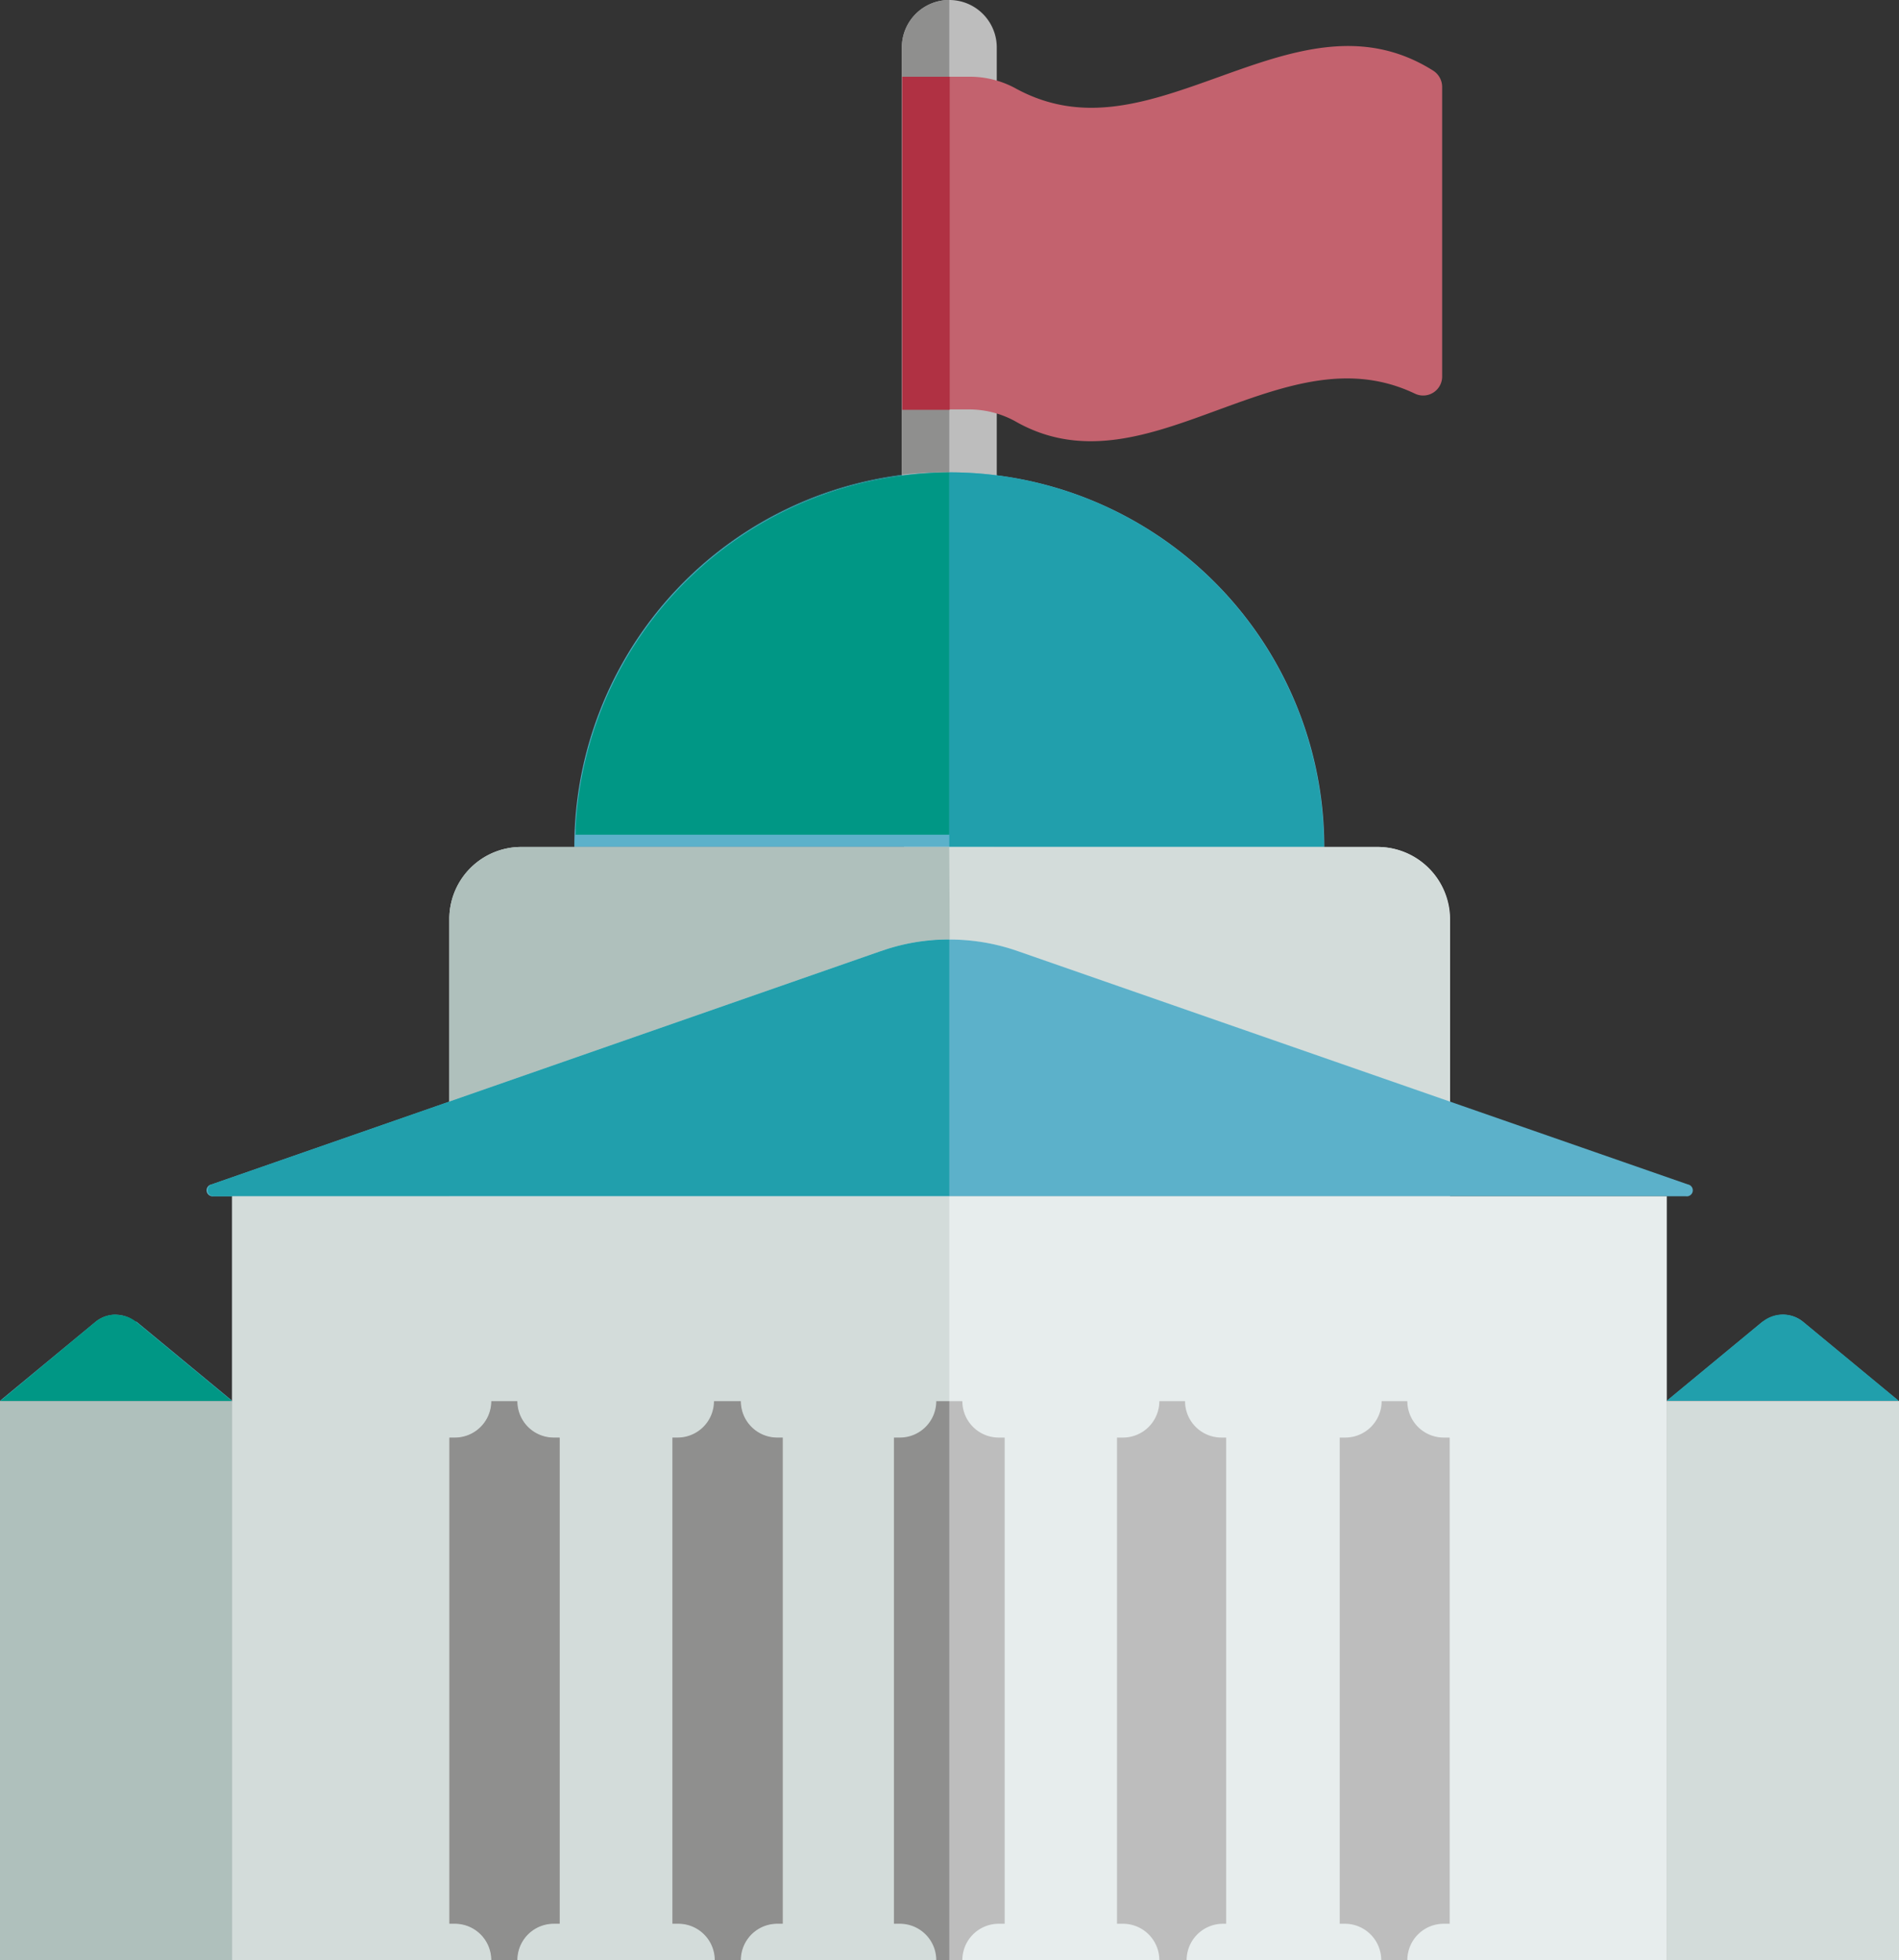 <svg xmlns="http://www.w3.org/2000/svg" viewBox="0 0 48.01 49.55"><rect x="0" y="0" width="48.01" height="49.55" fill="#333333" stroke="none"/><g id="Livello_2" data-name="Livello 2"><g id="Livello_1-2" data-name="Livello 1"><polygon points="0 35.42 0 35.42 2.42 33.41 0 35.42" style="fill:#219fac"/><path d="M24,22.24a1.2,1.2,0,0,1-1.2-1.2V1.2a1.2,1.2,0,0,1,2.4,0V21a1.2,1.2,0,0,1-1.2,1.2" style="fill:#bdbdbd"/><path d="M3.45,33.41l2.42,2H0l2.42-2a.8.8,0,0,1,1,0" style="fill:#5cb1ca"/><rect y="35.42" width="5.87" height="14.13" style="fill:#e7eded"/><polygon points="0 35.42 0 49.55 5.87 49.55 0 49.55 0 35.42 0 35.42" style="fill:#d3dcda"/><path d="M44.56,33.41l-2.42,2H48l-2.42-2a.8.8,0,0,0-1,0" style="fill:#5cb1ca"/><path d="M45.08,33.23a.82.82,0,0,0-.52.18l-2.42,2H48l-2.42-2a.81.81,0,0,0-.51-.18" style="fill:#219fac"/><rect x="42.14" y="35.42" width="5.87" height="14.13" style="fill:#e7eded"/><rect x="42.14" y="35.42" width="5.87" height="14.13" style="fill:#d3dcda"/><path d="M24,11.94a9.47,9.47,0,0,0-9.48,9.47H33.48A9.47,9.47,0,0,0,24,11.94" style="fill:#5cb1ca"/><path d="M24,11.94v9.47h9.47A9.47,9.47,0,0,0,24,11.94m-1.2.07a9.48,9.48,0,0,0-8.27,8.93A9.48,9.48,0,0,1,22.81,12Zm-8.27,8.93a.92.92,0,0,1,0,.16.92.92,0,0,0,0-.16m0,.16v0m0,0v0m0,0v0m0,0v0m0,0v0m0,0v0m0,0v0m0,0v0m0,0h0m0,0h0" style="fill:#219fac"/><path d="M34.83,21.41H13.18a1.82,1.82,0,0,0-1.82,1.83v7h25.3v-7a1.83,1.83,0,0,0-1.83-1.83" style="fill:#e7eded"/><path d="M34.83,21.41H24v2.34a5.22,5.22,0,0,1,1.74.3l10.91,3.8V23.24a1.83,1.83,0,0,0-1.83-1.83" style="fill:#d3dcda"/><path d="M22.27,24.05,5.35,29.94a.15.15,0,0,0,.05.3H42.62a.15.15,0,0,0,.05-.3L25.75,24.05a5.2,5.2,0,0,0-3.48,0" style="fill:#5cb1ca"/><rect x="5.87" y="30.24" width="36.27" height="19.31" style="fill:#e7eded"/><path d="M13.08,35.42h-.66a.92.92,0,0,1-.92.92h-.14V48.63h.14a.92.92,0,0,1,.92.92h.66a.92.92,0,0,1,.92-.92h.15V36.34H14a.92.92,0,0,1-.92-.92" style="fill:#bdbdbd"/><path d="M18.71,35.42h-.66a.92.92,0,0,1-.92.92H17V48.63h.15a.92.92,0,0,1,.92.92h.66a.92.92,0,0,1,.92-.92h.14V36.34h-.14a.92.92,0,0,1-.92-.92" style="fill:#bdbdbd"/><path d="M24.33,35.42h-.65a.92.92,0,0,1-.92.92h-.15V48.63h.15a.92.92,0,0,1,.92.92h.65a.92.92,0,0,1,.92-.92h.15V36.34h-.15a.92.92,0,0,1-.92-.92" style="fill:#bdbdbd"/><path d="M30.88,36.34a.92.92,0,0,1-.92-.92h-.65a.92.92,0,0,1-.92.92h-.15V48.63h.15a.92.92,0,0,1,.92.92H30a.92.92,0,0,1,.92-.92H31V36.34Z" style="fill:#bdbdbd"/><path d="M35.59,35.42h-.66a.92.92,0,0,1-.92.92h-.14V48.63H34a.92.92,0,0,1,.92.92h.66a.92.92,0,0,1,.92-.92h.15V36.34h-.15a.92.92,0,0,1-.92-.92" style="fill:#bdbdbd"/><path d="M36.24,1.79c-1.8-1.14-3.6-.5-5.41.15s-3.45,1.24-5.18.28a2.42,2.42,0,0,0-1.18-.28H22.81v8.41h1.66a2.43,2.43,0,0,1,1.18.29c1.73,1,3.46.34,5.18-.29s3.3-1.18,4.94-.4a.48.48,0,0,0,.69-.42V2.2a.49.49,0,0,0-.22-.41" style="fill:#c3626e"/><path d="M24,10.35h-1.2V12A9.12,9.12,0,0,1,24,11.94h0Z" style="fill:#8f8f8e"/><path d="M24,11.94a9.12,9.12,0,0,0-1.18.07h0A9.11,9.11,0,0,1,24,11.94" style="fill:#1b7881"/><path d="M24,0a1.2,1.2,0,0,0-1.2,1.2v.74H24Z" style="fill:#8f8f8e"/><path d="M2.94,33.23a.82.82,0,0,0-.52.18L0,35.42H5.87l-2.42-2a.81.81,0,0,0-.51-.18" style="fill:#009785"/><rect y="35.42" width="5.87" height="14.13" style="fill:#afc0bc"/><path d="M14.54,20.94h0m0,.16h0m0,0h0m0,0h0m0,0h0m0,0h0m0,0h0m0,0h0m0,0h0m0,0h0m0,0v0m0,0v0" style="fill:#219fac"/><path d="M24,11.94h0" style="fill:#1b7881"/><path d="M24,11.94h0a9.11,9.11,0,0,0-1.18.08,9.48,9.48,0,0,0-8.27,8.92h0a.92.92,0,0,1,0,.16h0v0h0v0h0v0h0v0h0v0h0v0h0v0h0v0h0v0h0v0H24Z" style="fill:#009785"/><path d="M24,21.41H13.18a1.82,1.82,0,0,0-1.82,1.83v4.61l10.9-3.8.15-.05a5.14,5.14,0,0,1,1.6-.25Z" style="fill:#afc0bc"/><path d="M24,23.75a5.45,5.45,0,0,0-1.6.25A5.45,5.45,0,0,1,24,23.75Z" style="fill:#50a2b1"/><path d="M11.36,27.85l-6,2.1a.13.13,0,0,0-.1.13.13.13,0,0,1,.1-.13Z" style="fill:#5cb1ca"/><path d="M22.41,24l-.15.05-10.9,3.8,10.9-3.8.15-.05" style="fill:#50a2b1"/><path d="M24,23.75h0a5.14,5.14,0,0,0-1.6.25l-.15.05-10.9,3.8-6,2.09a.16.16,0,0,0-.1.14.15.15,0,0,0,.15.16H24Z" style="fill:#219fac"/><path d="M24,30.24H5.87V49.55h6.55a.92.92,0,0,0-.92-.92h-.14V36.34h.14a.92.92,0,0,0,.92-.92h.66a.92.92,0,0,0,.92.92h.15V48.63H14a.92.92,0,0,0-.92.92h5a.92.92,0,0,0-.92-.92H17V36.34h.15a.92.92,0,0,0,.92-.92h.66a.92.92,0,0,0,.92.92h.14V48.63h-.14a.92.92,0,0,0-.92.92h5a.92.92,0,0,0-.92-.92h-.15V36.34h.15a.92.92,0,0,0,.92-.92H24Z" style="fill:#d3dcda"/><path d="M13.08,35.42h-.66a.92.92,0,0,1-.92.92h-.14V48.63h.14a.92.92,0,0,1,.92.92h.66a.92.92,0,0,1,.92-.92h.15V36.34H14a.92.92,0,0,1-.92-.92" style="fill:#8f8f8e"/><path d="M18.71,35.42h-.66a.92.92,0,0,1-.92.92H17V48.63h.15a.92.92,0,0,1,.92.92h.66a.92.92,0,0,1,.92-.92h.14V36.34h-.14a.92.92,0,0,1-.92-.92" style="fill:#8f8f8e"/><path d="M24,35.42h-.33a.92.92,0,0,1-.92.92h-.15V48.63h.15a.92.92,0,0,1,.92.92H24Z" style="fill:#8f8f8e"/><rect x="22.81" y="1.94" width="1.2" height="8.42" style="fill:#b03143"/></g></g></svg>